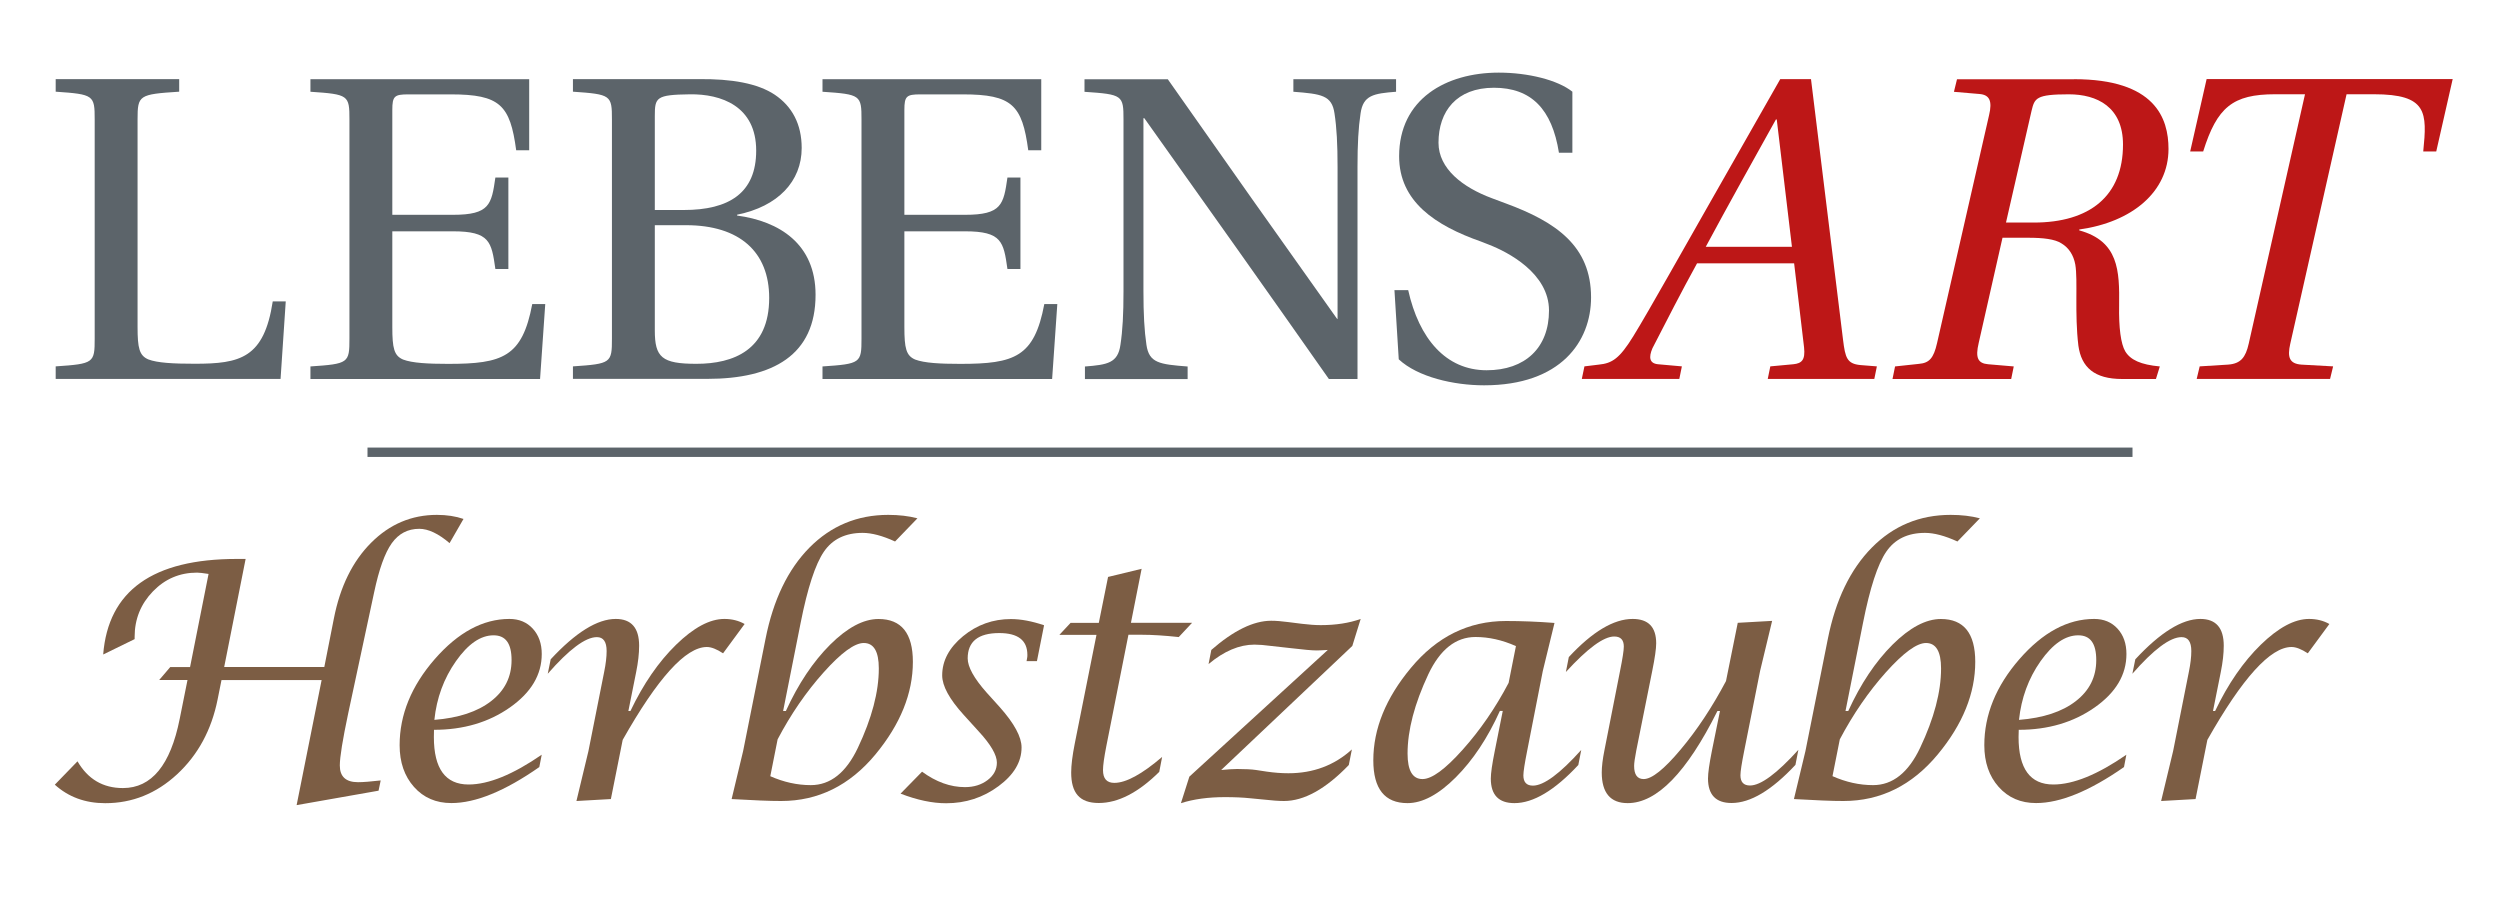 <?xml version="1.0" encoding="UTF-8"?>
<svg xmlns="http://www.w3.org/2000/svg" id="Ebene_2_Kopie_Kopie_2" viewBox="0 0 400 145" width="250" height="91"><path d="m22.01,52.01c0,3.4.28,4.58,1.73,5.2,1.45.55,3.95.69,7.42.69,7.28,0,11.09-.9,12.48-9.98h2.08l-.83,12.41H8.91v-2.01c6.1-.41,6.24-.55,6.24-4.43V18.81c0-3.88-.14-4.02-6.24-4.44v-2.01h19.76v2.01c-6.45.42-6.66.55-6.66,4.44v33.2Z" fill="#5c646a" stroke-width="0"/><path d="m84.67,12.37v11.37h-2.08c-.97-7.21-2.56-8.94-10.47-8.94h-6.79c-2.22,0-2.56.28-2.56,2.49v16.78h9.7c5.89,0,6.17-1.66,6.79-5.96h2.08v14.63h-2.08c-.62-4.37-.9-6.03-6.79-6.03h-9.7v15.32c0,3.4.28,4.58,1.73,5.2,1.45.55,3.95.69,7.21.69,8.73,0,11.85-1.11,13.45-9.57h2.08l-.83,11.99h-36.74v-2.01c6.1-.41,6.24-.55,6.24-4.44V18.81c0-3.88-.14-4.02-6.24-4.43v-2.01h35Z" fill="#5c646a" stroke-width="0"/><path d="m104.77,52.57c0,4.3,1.11,5.34,6.65,5.34,5.96,0,11.65-2.22,11.65-10.54,0-7.35-4.71-11.64-13.31-11.64h-4.99v16.84Zm0-19.27h4.64c7.21,0,11.58-2.7,11.58-9.5,0-7.14-5.62-9.08-10.61-9.01-5.41.07-5.61.49-5.61,3.47v15.04Zm-13.1,27.03v-2.01c6.1-.41,6.24-.55,6.24-4.43V18.81c0-3.88-.14-4.02-6.24-4.44v-2.01h20.03c5.41-.07,9.56.69,12.27,2.5,2.77,1.87,4.3,4.71,4.3,8.52,0,5.34-3.81,9.36-10.33,10.67v.14c6.72.9,12.55,4.51,12.55,12.68,0,9.63-6.79,13.45-17.33,13.45h-21.49Z" fill="#5c646a" stroke-width="0"/><path d="m166.6,12.37v11.37h-2.08c-.97-7.21-2.56-8.94-10.47-8.94h-6.79c-2.22,0-2.56.28-2.56,2.49v16.78h9.7c5.89,0,6.17-1.66,6.79-5.96h2.08v14.63h-2.08c-.62-4.37-.9-6.03-6.79-6.03h-9.7v15.32c0,3.4.28,4.58,1.73,5.2,1.46.55,3.95.69,7.21.69,8.73,0,11.85-1.11,13.45-9.57h2.08l-.83,11.99h-36.74v-2.01c6.1-.41,6.24-.55,6.24-4.44V18.81c0-3.88-.14-4.02-6.24-4.43v-2.01h35Z" fill="#5c646a" stroke-width="0"/><path d="m186.84,12.37c8.94,12.75,17.95,25.51,27.03,38.26l.14.14v-24.33c0-3.67-.14-6.31-.49-8.59-.42-2.91-2.08-3.12-6.58-3.47v-2.01h16.43v2.01c-3.6.28-5.27.55-5.68,3.47-.35,2.29-.49,4.92-.49,8.59v33.9h-4.58c-9.77-13.93-19.61-27.79-29.53-41.73h-.14v27.66c0,3.67.14,6.31.48,8.6.42,2.91,2.08,3.12,6.59,3.47v2.01h-16.43v-2.01c3.6-.28,5.27-.55,5.68-3.47.35-2.29.49-4.92.49-8.6v-27.45c0-3.88-.14-4.02-6.24-4.43v-2.01h13.31Z" fill="#5c646a" stroke-width="0"/><path d="m223.09,46.12h2.22c1.73,7.76,6.03,12.82,12.55,12.82,6.17,0,9.98-3.6,9.98-9.56s-6.58-9.36-9.63-10.54l-1.25-.49c-7.28-2.56-13.1-6.38-13.1-13.65,0-9.15,7.49-13.38,15.94-13.38,4.71,0,9.43,1.18,11.78,3.05v9.77h-2.15c-1.11-7-4.44-10.4-10.4-10.4s-8.87,3.74-8.87,8.8c0,4.16,3.88,7.14,8.53,8.87l2.22.83c8.11,2.98,13.66,6.86,13.66,15.04,0,7.07-4.85,14.07-17.12,14.07-4.85,0-10.61-1.32-13.65-4.16l-.69-11.09Z" fill="#5c646a" stroke-width="0"/><path d="m284.29,18.81h-.14c-3.74,6.72-7.55,13.52-11.23,20.38h13.79l-2.43-20.38Zm-1.45,41.52l.41-2.01,3.67-.34c1.39-.14,1.94-.7,1.73-2.7l-1.59-13.45h-15.53c-2.56,4.64-4.85,9.15-7.14,13.59-.62,1.45-.49,2.43.9,2.56l3.81.34-.41,2.01h-15.6l.42-2.01,2.29-.28c2.15-.21,3.33-.97,5.55-4.58,2.56-4.16,8.32-14.49,11.85-20.65l11.64-20.45h4.92l5.13,41.73c.35,2.84.62,3.81,2.77,4.02l2.64.21-.41,2.01h-17.05Z" fill="#bd1717" stroke-width="0"/><path d="m325.4,35.31c8.94,0,14.28-4.23,14.28-12.48,0-6.03-4.16-8.04-8.67-8.04-5.27,0-5.47.62-5.96,2.63l-4.09,17.88h4.44Zm6.45-22.94c12.96,0,15.11,6.24,15.11,11.16,0,6.86-5.82,11.71-14.28,12.89v.14c6.31,1.73,6.45,6.45,6.38,11.99-.07,3.6.28,6.17.97,7.35.83,1.39,2.5,2.15,5.54,2.43l-.62,2.01h-5.41c-4.44,0-6.52-1.87-7-5.34-.62-5.13-.07-10.47-.49-12.96-.28-1.53-1.04-2.7-2.22-3.4-1.04-.69-2.98-.9-5.27-.9h-4.16l-3.81,16.84c-.56,2.36-.14,3.26,1.52,3.4l4.09.35-.41,2.01h-18.99l.41-2.01,3.81-.41c1.66-.14,2.36-.9,2.91-3.33l8.32-36.46c.55-2.29.07-3.26-1.53-3.39l-4.09-.35.49-2.01h18.71Z" fill="#bd1717" stroke-width="0"/><path d="m351.47,60.33l.48-2.01,4.51-.28c2.08-.14,2.84-1.18,3.33-3.33l9.01-39.93h-4.78c-6.79,0-9.29,2.08-11.51,9.15h-2.08l2.63-11.58h39.37l-2.63,11.58h-2.08c.62-6.24.69-9.15-7.9-9.15h-4.37l-9.01,39.93c-.49,2.15-.14,3.19,1.8,3.33l5.06.28-.49,2.01h-21.35Z" fill="#bd1717" stroke-width="0"/><line x1="58.8" y1="72.06" x2="341.2" y2="72.06" fill="none" stroke="#5c646a" stroke-miterlimit="10" stroke-width="1.5"/><path d="m25.47,108.5l1.77-2.07h3.17l2.96-14.9c-.88-.14-1.5-.21-1.84-.21-2.77,0-5.13,1-7.07,3.01-1.94,2.01-2.92,4.43-2.92,7.27v.36l-5.03,2.46c.8-10.19,7.92-15.29,21.39-15.29h1.4l-3.43,17.29h16.02l1.53-7.76c1-5.1,2.99-9.15,5.96-12.12,2.97-2.98,6.48-4.46,10.52-4.46,1.59,0,3.01.22,4.26.65l-2.23,3.87c-1.78-1.52-3.4-2.29-4.85-2.29-1.83,0-3.3.77-4.4,2.31-1.1,1.54-2.04,4.16-2.82,7.86l-4.16,19.42c-.88,4.17-1.33,6.93-1.33,8.28,0,1.78.97,2.67,2.91,2.67.85,0,2.06-.1,3.63-.28l-.34,1.64-13.11,2.31,4-20.01h-16.02l-.62,3.09c-.98,4.9-3.15,8.89-6.48,11.98-3.34,3.09-7.18,4.63-11.5,4.63-3.2,0-5.89-.99-8.07-2.96l3.63-3.74c1.66,2.86,4.08,4.28,7.27,4.28,4.59,0,7.61-3.69,9.08-11.06l1.25-6.23h-4.52Z" fill="#7c5d44" stroke-width="0"/><path d="m69.5,114.88c3.88-.31,6.9-1.31,9.08-3,2.18-1.69,3.27-3.87,3.27-6.56s-.96-3.97-2.88-3.97c-2.08,0-4.08,1.38-6.02,4.14-1.94,2.76-3.09,5.89-3.45,9.38m17.18,5.56l-.39,2c-5.5,3.84-10.19,5.76-14.07,5.76-2.46,0-4.45-.86-5.98-2.58-1.53-1.72-2.3-3.94-2.3-6.68,0-4.87,1.87-9.46,5.61-13.76,3.74-4.29,7.73-6.44,11.96-6.44,1.54,0,2.79.52,3.74,1.56.95,1.04,1.43,2.39,1.43,4.05,0,3.32-1.7,6.17-5.09,8.55-3.39,2.38-7.44,3.58-12.15,3.58l-.02,1.17c0,5.05,1.85,7.58,5.55,7.58,3.2,0,7.1-1.59,11.71-4.77" fill="#7c5d44" stroke-width="0"/><path d="m92.23,127.86l1.92-7.99,2.52-12.68c.26-1.28.39-2.39.39-3.32,0-1.49-.52-2.23-1.56-2.23-1.83,0-4.45,1.96-7.86,5.86l.47-2.31c4-4.31,7.47-6.46,10.41-6.46,2.49,0,3.74,1.43,3.74,4.28,0,1.26-.16,2.66-.47,4.2l-1.25,6.25h.33c2.06-4.33,4.5-7.87,7.31-10.61,2.81-2.74,5.38-4.12,7.72-4.12,1.21,0,2.29.27,3.24.81l-3.45,4.69c-1.02-.67-1.88-1.01-2.59-1.01-3.38,0-7.87,4.95-13.47,14.86l-1.89,9.47-5.5.31Z" fill="#7c5d44" stroke-width="0"/><path d="m123.24,123.89c2.15.95,4.31,1.43,6.49,1.43,3.13,0,5.64-1.99,7.53-5.97,2.23-4.71,3.35-8.94,3.35-12.7,0-2.71-.8-4.07-2.41-4.07-1.47,0-3.61,1.56-6.4,4.68-2.8,3.12-5.26,6.7-7.38,10.73l-1.17,5.89Zm-6.18,3.66l1.84-7.68,3.58-17.93c1.24-6.27,3.59-11.14,7.04-14.63,3.46-3.49,7.66-5.23,12.6-5.23,1.71,0,3.27.18,4.67.55l-3.58,3.71c-2-.92-3.74-1.38-5.19-1.38-2.75,0-4.82,1-6.19,3-1.37,2-2.62,5.8-3.73,11.41l-2.8,14.09h.44c1.99-4.36,4.36-7.9,7.1-10.63,2.74-2.72,5.31-4.09,7.72-4.09,3.67,0,5.5,2.29,5.5,6.85,0,5.05-2,9.99-5.99,14.82-4.12,4.96-9.15,7.45-15.08,7.45-.88,0-2-.02-3.35-.08l-4.6-.23Z" fill="#7c5d44" stroke-width="0"/><path d="m144.1,126.67l3.43-3.5c2.24,1.64,4.53,2.47,6.86,2.47,1.44,0,2.64-.38,3.63-1.13.98-.75,1.48-1.68,1.48-2.79,0-1.23-.98-2.91-2.94-5.03l-2.36-2.6c-2.3-2.53-3.45-4.64-3.45-6.33,0-2.35,1.12-4.44,3.34-6.27,2.23-1.83,4.78-2.74,7.66-2.74,1.58,0,3.34.33,5.3.99l-1.14,5.74h-1.66l.08-.44c.04-.16.05-.34.05-.55,0-2.34-1.5-3.5-4.5-3.5-3.36,0-5.05,1.35-5.05,4.05,0,1.36,1,3.18,3.01,5.45l2.13,2.36c2.32,2.61,3.48,4.76,3.48,6.44,0,2.32-1.23,4.38-3.69,6.2-2.46,1.82-5.25,2.73-8.38,2.73-2.2,0-4.62-.51-7.27-1.53" fill="#7c5d44" stroke-width="0"/><path d="m175.44,101.28h-5.94l1.79-1.92h4.52l1.48-7.35,5.37-1.3-1.71,8.64h9.78l-2.13,2.28c-2.23-.24-4.21-.37-5.95-.37h-2.1l-3.53,17.78c-.36,1.83-.54,3.12-.54,3.87,0,1.37.6,2.05,1.81,2.05,1.87,0,4.42-1.39,7.65-4.15l-.46,2.39c-3.36,3.32-6.59,4.98-9.68,4.98s-4.41-1.63-4.41-4.88c0-1.16.19-2.7.57-4.62l3.48-17.42Z" fill="#7c5d44" stroke-width="0"/><path d="m188.95,128.2l1.35-4.24,22.15-20.27c-.8.05-1.39.08-1.79.08-.72,0-2.08-.12-4.08-.36l-3.22-.36c-1.04-.14-1.92-.21-2.65-.21-2.42,0-4.87,1.04-7.34,3.11l.44-2.26c3.56-3.11,6.76-4.67,9.58-4.67.76,0,1.66.07,2.7.21l2.23.28c1.14.14,2.15.21,3.01.21,2.4,0,4.53-.33,6.38-.99l-1.34,4.32-20.98,19.85c1.04-.1,1.89-.16,2.55-.16,1.28,0,2.3.05,3.04.16l1.71.26c1.18.17,2.33.26,3.46.26,3.96,0,7.35-1.27,10.15-3.81l-.49,2.49c-3.7,3.84-7.16,5.76-10.38,5.76-.78,0-1.97-.08-3.55-.26l-1.87-.18c-1.13-.12-2.46-.18-4.02-.18-2.68,0-5.02.32-7.01.96" fill="#7c5d44" stroke-width="0"/><path d="m242.54,103.07c-2.18-.97-4.33-1.45-6.46-1.45-3.15,0-5.67,1.99-7.55,5.97-2.21,4.71-3.32,8.94-3.32,12.69,0,2.71.8,4.07,2.39,4.07,1.49,0,3.62-1.56,6.42-4.69,2.79-3.12,5.25-6.69,7.36-10.7l1.17-5.89Zm-2.09,10.38h-.47c-1.96,4.34-4.31,7.88-7.06,10.63-2.74,2.74-5.32,4.12-7.72,4.12-3.65,0-5.47-2.29-5.47-6.85,0-5.04,2-9.97,6.02-14.79,4.15-5,9.22-7.5,15.21-7.5,2.47,0,5.06.1,7.76.31l-1.87,7.68-2.51,12.82c-.4,2.01-.6,3.3-.6,3.89,0,1.09.51,1.64,1.53,1.64,1.72,0,4.31-1.9,7.73-5.71l-.47,2.41c-3.79,4.07-7.21,6.1-10.22,6.1-2.52,0-3.78-1.31-3.78-3.92,0-.87.21-2.33.63-4.41l1.28-6.41Z" fill="#7c5d44" stroke-width="0"/><path d="m275.24,113.46h-.45c-4.91,9.83-9.69,14.74-14.36,14.74-2.76,0-4.15-1.64-4.15-4.91,0-.93.14-2.1.42-3.5l2.51-12.75c.4-1.99.6-3.29.6-3.89,0-1.07-.51-1.61-1.53-1.61-1.7,0-4.27,1.89-7.74,5.68l.47-2.39c3.77-4.06,7.18-6.1,10.21-6.1,2.52,0,3.77,1.3,3.77,3.9,0,.86-.21,2.33-.63,4.41l-2.56,12.77c-.22,1.14-.34,1.96-.34,2.44,0,1.4.51,2.1,1.53,2.1,1.3,0,3.27-1.57,5.9-4.71,2.64-3.14,5.06-6.8,7.27-10.97l1.88-9.32,5.5-.31-1.92,7.99-2.55,12.82c-.4,1.99-.6,3.29-.6,3.89,0,1.09.51,1.64,1.53,1.64,1.71,0,4.29-1.9,7.74-5.71l-.47,2.41c-3.8,4.07-7.2,6.1-10.22,6.1-2.51,0-3.77-1.31-3.77-3.92,0-.88.21-2.35.62-4.41l1.3-6.41Z" fill="#7c5d44" stroke-width="0"/><path d="m293.21,123.89c2.15.95,4.3,1.43,6.48,1.43,3.13,0,5.64-1.99,7.53-5.97,2.23-4.71,3.35-8.94,3.35-12.7,0-2.71-.81-4.07-2.41-4.07-1.48,0-3.61,1.56-6.41,4.68-2.79,3.12-5.25,6.7-7.38,10.73l-1.17,5.89Zm-6.18,3.66l1.84-7.68,3.58-17.93c1.25-6.27,3.6-11.14,7.05-14.63,3.45-3.49,7.65-5.23,12.61-5.23,1.71,0,3.27.18,4.67.55l-3.59,3.71c-2-.92-3.74-1.38-5.19-1.38-2.76,0-4.82,1-6.19,3-1.38,2-2.62,5.8-3.73,11.41l-2.8,14.09h.44c1.99-4.36,4.36-7.9,7.1-10.63,2.74-2.72,5.32-4.09,7.72-4.09,3.67,0,5.5,2.29,5.5,6.85,0,5.05-2,9.99-6,14.82-4.12,4.96-9.15,7.45-15.08,7.45-.88,0-2-.02-3.35-.08l-4.59-.23Z" fill="#7c5d44" stroke-width="0"/><path d="m323.05,114.88c3.88-.31,6.91-1.31,9.08-3,2.18-1.69,3.27-3.87,3.27-6.56s-.96-3.97-2.88-3.97c-2.08,0-4.08,1.38-6.03,4.14-1.94,2.76-3.08,5.89-3.45,9.38m17.18,5.56l-.38,2c-5.51,3.84-10.2,5.76-14.07,5.76-2.46,0-4.45-.86-5.98-2.58-1.53-1.72-2.3-3.94-2.3-6.68,0-4.87,1.87-9.46,5.61-13.76,3.74-4.29,7.73-6.44,11.97-6.44,1.54,0,2.79.52,3.74,1.56.95,1.04,1.42,2.39,1.42,4.05,0,3.32-1.69,6.17-5.08,8.55-3.4,2.38-7.44,3.58-12.15,3.58l-.03,1.17c0,5.05,1.86,7.58,5.56,7.58,3.2,0,7.1-1.59,11.7-4.77" fill="#7c5d44" stroke-width="0"/><path d="m345.78,127.86l1.92-7.99,2.52-12.68c.26-1.28.39-2.39.39-3.32,0-1.49-.52-2.23-1.56-2.23-1.83,0-4.46,1.96-7.87,5.86l.47-2.31c4-4.31,7.47-6.46,10.41-6.46,2.49,0,3.74,1.43,3.74,4.28,0,1.26-.16,2.66-.47,4.2l-1.25,6.25h.34c2.06-4.33,4.5-7.87,7.31-10.61,2.82-2.74,5.39-4.12,7.72-4.12,1.21,0,2.3.27,3.25.81l-3.45,4.69c-1.03-.67-1.89-1.01-2.6-1.01-3.38,0-7.87,4.95-13.47,14.86l-1.89,9.47-5.5.31Z" fill="#7c5d44" stroke-width="0"/></svg>
